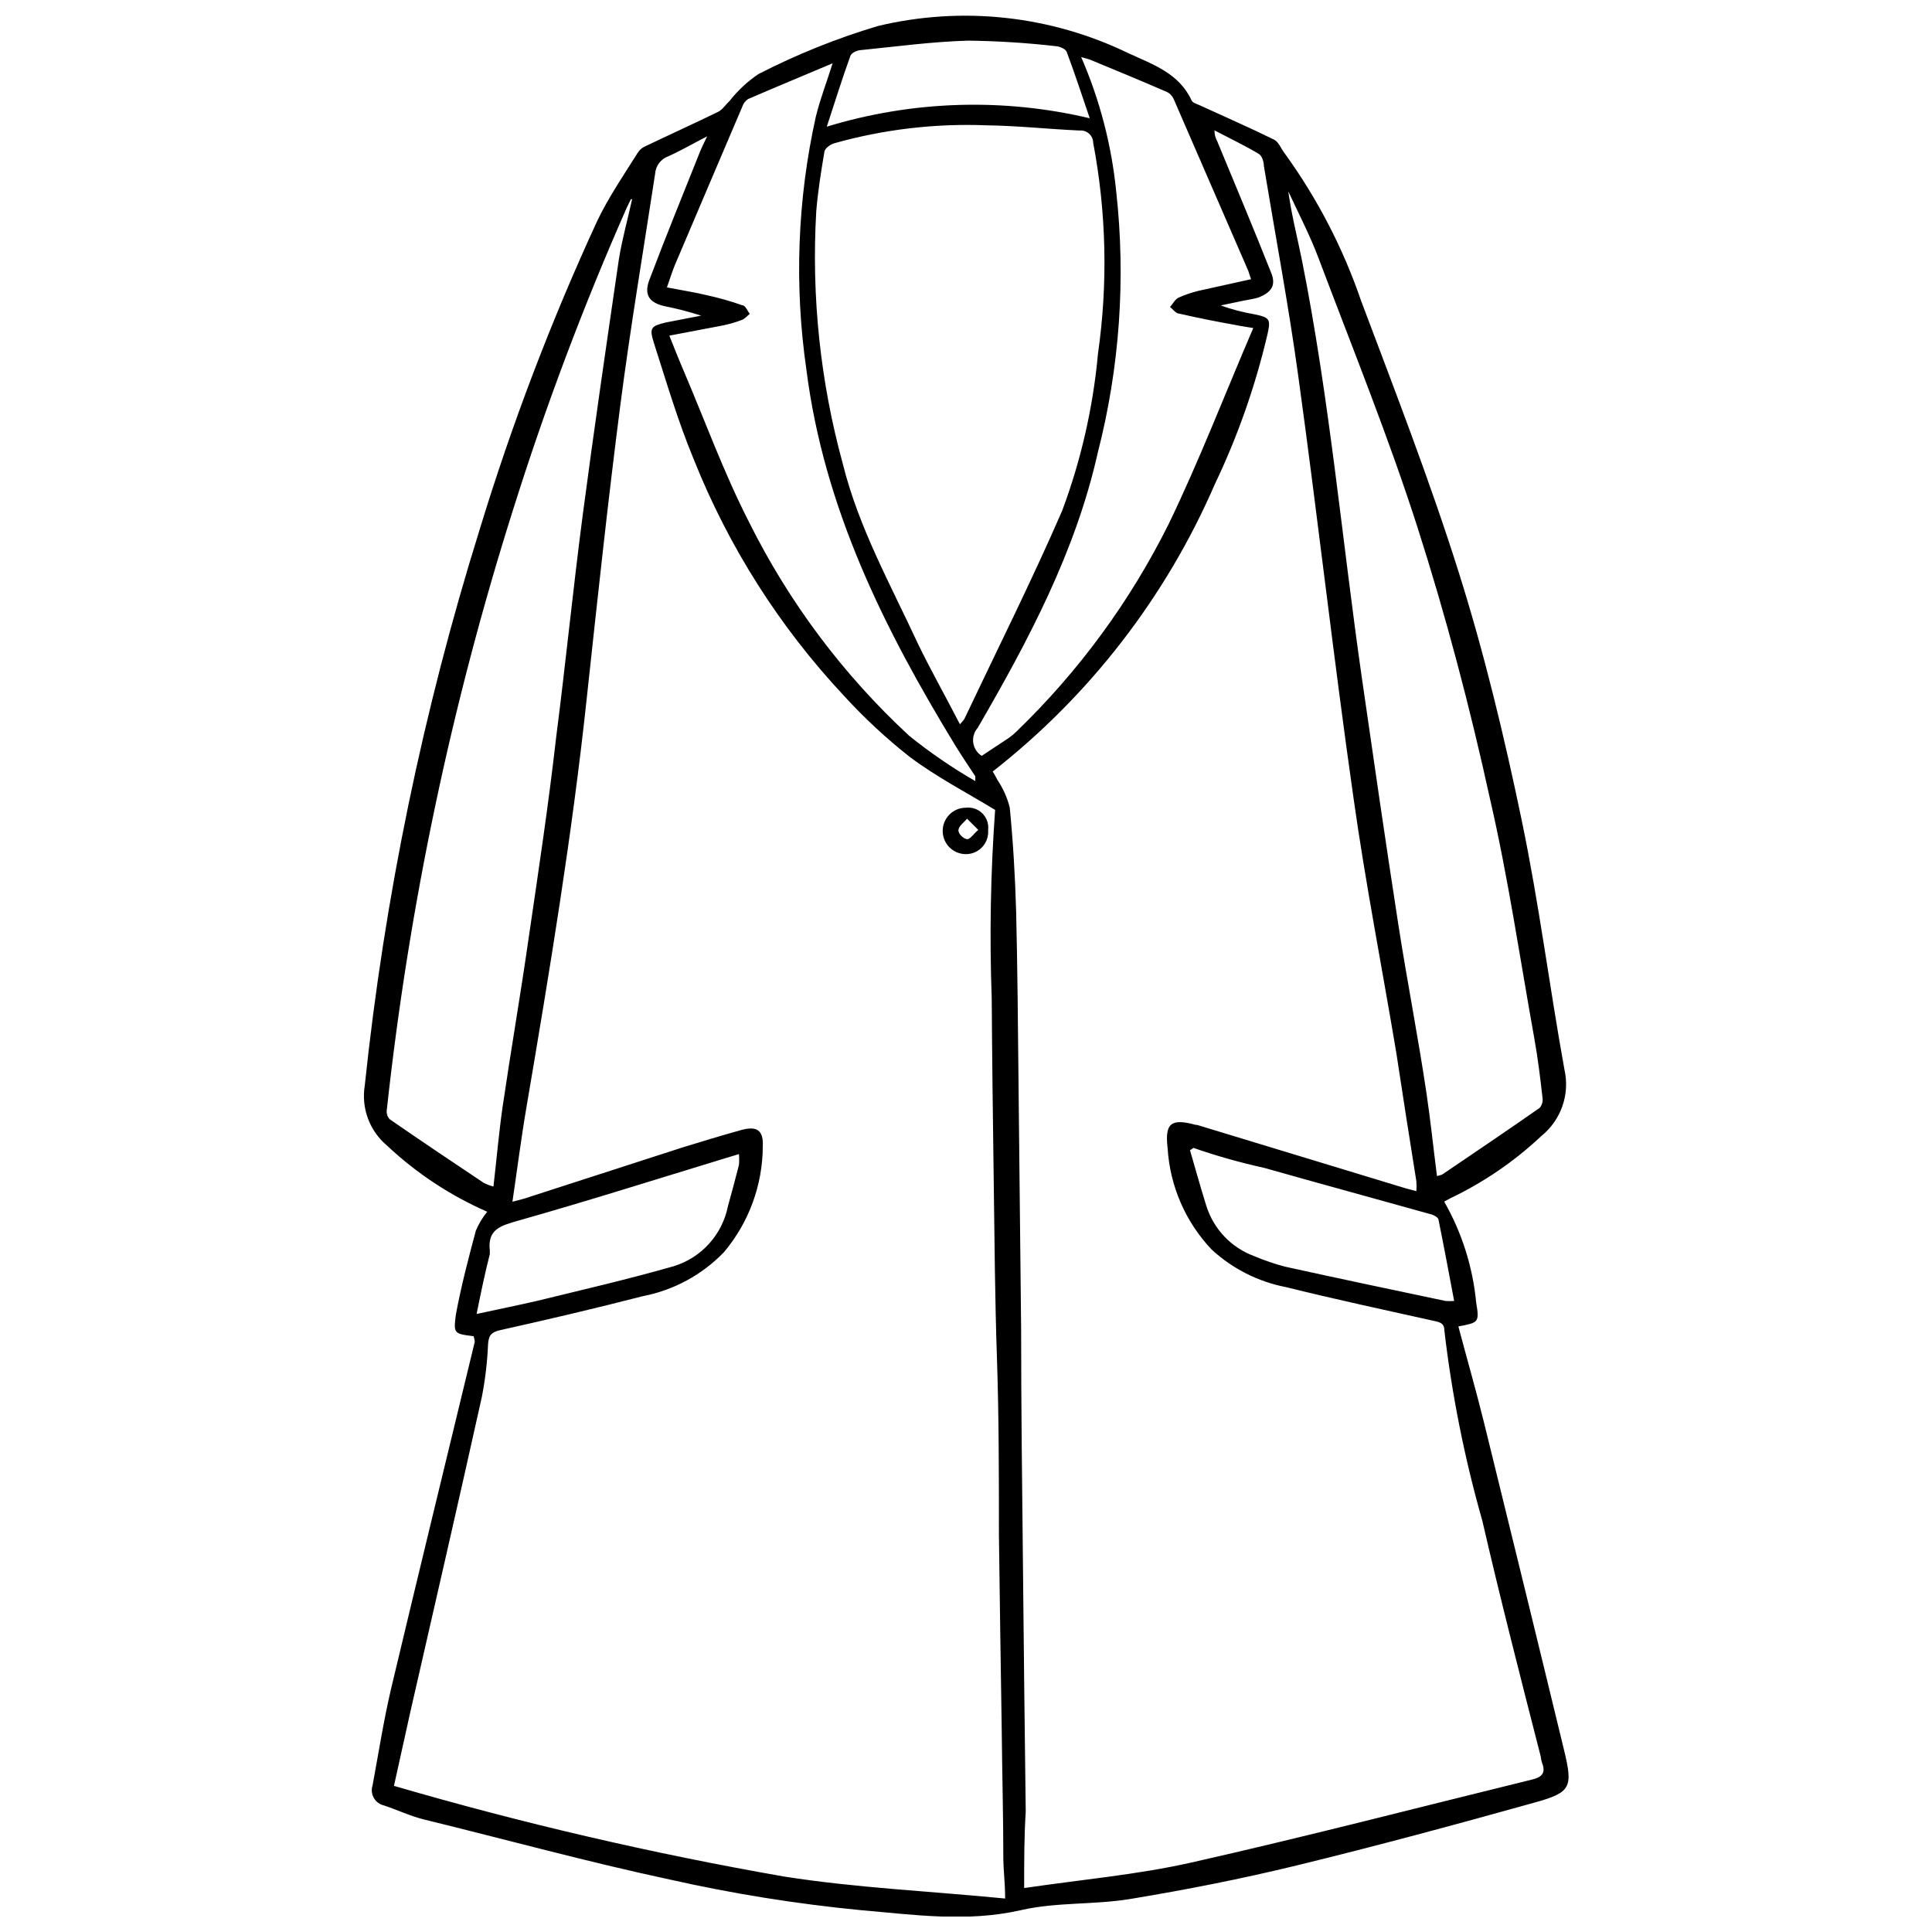 <?xml version="1.0" encoding="UTF-8"?>
<!-- Uploaded to: ICON Repo, www.svgrepo.com, Generator: ICON Repo Mixer Tools -->
<svg width="800px" height="800px" version="1.1" viewBox="144 144 512 512" xmlns="http://www.w3.org/2000/svg">
 <defs>
  <clipPath id="a">
   <path d="m240 148.09h320v503.81h-320z"/>
  </clipPath>
 </defs>
 <g clip-path="url(#a)">
  <path d="m269.51 498.11c-5.305-0.637-5.305-0.797-4.719-5.621 1.379-7.531 3.34-14.957 5.305-22.328h-0.004c0.766-1.812 1.785-3.508 3.023-5.039-9.773-4.277-18.742-10.195-26.516-17.5-4.644-3.887-6.902-9.93-5.938-15.91 5.254-49.934 15.434-99.23 30.387-147.16 8.543-28.062 18.996-55.512 31.289-82.148 2.969-6.152 6.894-11.934 10.605-17.82v0.004c0.41-0.688 0.996-1.258 1.695-1.645 6.523-3.129 13.098-6.098 19.621-9.281 1.219-0.582 2.066-1.961 3.129-2.969h0.004c2.148-2.727 4.707-5.106 7.582-7.055 10.125-5.199 20.707-9.461 31.609-12.727 22.332-5.371 45.84-2.824 66.5 7.211 6.469 2.969 13.418 5.305 16.707 12.516 0.266 0.582 1.324 0.902 2.066 1.219 6.574 3.023 13.258 5.941 19.727 9.121 1.273 0.582 1.91 2.441 2.863 3.66h0.004c8.652 11.953 15.48 25.125 20.258 39.086 8.961 23.812 18.242 47.73 25.828 71.805 6.84 21.637 12.145 43.805 16.758 65.973 4.613 22.168 7.316 43.965 11.297 65.922 0.734 3.223 0.551 6.59-0.539 9.711-1.086 3.125-3.035 5.879-5.613 7.949-7.109 6.688-15.215 12.234-24.023 16.438l-1.695 0.902h-0.004c4.703 8.223 7.594 17.352 8.488 26.781 0.902 5.305 0.582 5.305-4.719 6.312 2.281 8.59 4.719 17.078 6.84 25.668 7.106 28.902 14.211 57.859 21.215 86.812 2.332 9.703 1.75 11.031-7.797 13.684-20.895 5.832-41.895 11.508-63.004 16.652-14.582 3.555-29.379 6.469-44.176 8.91-9.598 1.59-19.621 0.797-29.008 2.969-14.426 3.289-28.637 1.168-42.426 0h-0.004c-17.016-1.648-33.914-4.359-50.594-8.113-21.848-4.668-43.434-10.605-65.125-15.91-3.66-0.902-7.106-2.547-10.605-3.711v-0.004c-1.141-0.242-2.125-0.957-2.711-1.969s-0.719-2.219-0.363-3.332c1.59-8.539 2.918-17.078 4.879-25.508 7.32-30.758 14.797-61.41 22.219-92.117v-0.004c-0.07-0.484-0.176-0.961-0.316-1.43zm140.86 149.02c0-4.031-0.426-7.16-0.477-10.289 0-11.453-0.316-22.965-0.426-34.418-0.266-17.184-0.531-34.418-0.742-51.602 0-15.91 0-31.395-0.531-47.094-0.531-15.699-0.637-31.184-0.848-46.773s-0.426-32.242-0.531-48.367v0.004c-0.602-16.656-0.301-33.332 0.902-49.957-7.582-4.613-15.59-8.75-22.699-14.105-6.207-4.894-12.008-10.289-17.34-16.121-17.07-18.227-30.582-39.488-39.828-62.688-4.191-10.078-7.266-20.578-10.605-30.973-1.219-3.926-0.688-4.348 3.289-5.305l9.277-1.797c-3.234-1.039-6.527-1.891-9.863-2.547-3.977-0.953-5.305-3.074-3.871-6.894 4.348-11.508 9.016-22.91 13.578-34.363 0.426-1.008 0.902-1.961 1.75-3.711-4.031 2.066-7.106 3.871-10.34 5.305l-0.004-0.004c-1.957 0.727-3.305 2.531-3.445 4.613-3.129 20.469-6.574 40.836-9.227 61.359-3.34 25.879-6.098 51.812-8.91 77.797-3.871 36.168-9.812 72.07-15.91 107.92-1.434 8.324-2.492 16.707-3.766 25.348l3.023-0.793 42-13.578c5.305-1.645 10.605-3.234 15.539-4.613 4.191-1.168 5.992 0 5.781 4.297-0.035 10.27-3.676 20.199-10.289 28.055-5.801 6.016-13.324 10.09-21.531 11.668-12.57 3.234-25.191 6.203-37.867 9.016-2.492 0.582-2.969 1.59-3.129 3.871h0.004c-0.203 4.648-0.754 9.273-1.645 13.84-6.207 27.949-12.625 55.789-18.988 83.633-1.434 6.469-2.863 12.992-4.297 19.41h0.004c33.98 9.91 68.488 17.93 103.36 24.023 19.199 3.023 38.715 3.871 58.602 5.832zm5.305-2.812c15.062-2.227 29.75-3.5 44.07-6.734 30.121-6.789 60.086-14.582 90.156-21.957 2.547-0.582 3.871-1.645 2.758-4.453-0.266-0.688-0.266-1.484-0.477-2.176-5.305-20.734-10.605-41.367-15.379-62.102l-0.004 0.004c-4.684-16.461-8.035-33.273-10.023-50.273 0-1.91-1.113-2.227-2.652-2.547-13.098-2.918-26.199-5.727-39.242-8.961-7.394-1.418-14.246-4.871-19.781-9.973-6.918-7.297-11.051-16.797-11.668-26.832-0.797-6.684 0.902-8.008 7.477-6.203h0.316l55.312 16.812 2.812 0.742v-0.004c0.066-0.863 0.066-1.734 0-2.598-1.805-11.348-3.606-22.699-5.305-33.992-3.766-22.539-8.168-44.973-11.348-67.562-5.305-37.121-9.492-74.562-14.637-111.79-2.547-18.613-6.047-37.121-9.121-55.738 0-1.113-0.531-2.703-1.324-3.184-3.816-2.281-7.848-4.191-11.773-6.258-0.008 1.02 0.25 2.023 0.742 2.918 4.773 11.562 9.652 23.121 14.266 34.789 1.434 3.445 0 5.305-3.445 6.629-1.273 0.371-2.547 0.531-3.816 0.797l-6.098 1.273-0.004-0.004c2.875 1.035 5.84 1.816 8.855 2.332 4.137 0.848 4.453 1.273 3.555 5.305h-0.004c-3.203 13.707-7.879 27.023-13.945 39.723-12.961 29.898-33.199 56.078-58.867 76.152 0.371 0.637 0.848 1.434 1.273 2.281 1.488 2.219 2.582 4.676 3.234 7.266 0.902 9.176 1.434 18.348 1.695 27.523 0.371 15.219 0.477 30.492 0.637 45.766 0.246 21.637 0.477 43.293 0.688 64.965 0 20.684 0.266 41.312 0.477 61.996 0.211 21.992 0.461 43.965 0.742 65.918-0.418 6.527-0.418 12.68-0.418 20.156zm-17.289-308.38c0.418-0.434 0.805-0.895 1.164-1.379 8.699-18.348 17.82-36.539 25.934-55.207 5-13.391 8.191-27.391 9.492-41.629 2.656-18.574 2.227-37.461-1.273-55.895-0.008-0.922-0.406-1.797-1.09-2.41-0.688-0.617-1.598-0.914-2.516-0.828-8.219-0.371-16.441-1.273-24.66-1.379-13.637-0.539-27.273 1.07-40.41 4.773-1.008 0.316-2.441 1.324-2.547 2.227-0.902 5.305-1.75 10.605-2.176 15.91h0.004c-1.297 22.512 1.086 45.082 7.051 66.824 4.191 16.863 12.57 31.82 19.941 47.73 3.394 6.996 7.211 13.734 11.086 21.262zm-86.871-139.16h-0.316l-1.113 2.281c-11.512 26.098-21.57 52.812-30.121 80.027-16.383 51.797-27.594 105.09-33.465 159.1-0.125 0.891 0.168 1.793 0.797 2.438 8.27 5.727 16.598 11.297 24.922 16.863 0.816 0.406 1.668 0.727 2.547 0.957 0.848-7.266 1.434-14.211 2.441-21.215 2.176-14.797 4.719-29.484 6.84-44.281 2.598-17.766 5.305-35.586 7.32-53.402 2.547-19.781 4.508-39.617 7.106-59.398 2.969-22.484 6.258-45.023 9.547-67.512 0.848-5.25 2.332-10.5 3.496-15.855zm213.3 258.91c0.742-0.266 1.219-0.266 1.539-0.531 8.59-5.832 17.184-11.613 25.668-17.555h-0.004c0.664-0.773 0.938-1.809 0.742-2.809-0.582-5.305-1.219-10.34-2.121-15.434-3.816-21.215-6.949-42.746-11.773-63.641-5.305-24.234-11.668-48.418-19.25-72.07-7.582-23.652-17.234-47.516-26.145-71.117-2.281-6.098-5.305-11.879-8.062-17.82 0.848 6.203 2.387 12.145 3.606 18.191 7.32 36.645 10.605 73.926 15.91 110.89 3.129 21.691 6.258 43.328 9.598 64.91 2.332 15.113 5.305 30.121 7.531 45.184 1.062 7.164 1.805 14.375 2.762 21.801zm-122.35-104.69v-1.273c-1.75-2.703-3.555-5.305-5.305-8.168-18.879-30.969-34.789-62.895-39.457-99.594-3.234-22.309-2.391-45.023 2.496-67.031 1.168-4.773 2.969-9.387 4.453-14.16-7.582 3.234-15.008 6.258-22.434 9.492-0.695 0.473-1.219 1.16-1.484 1.961-5.992 14-11.934 28.055-17.926 42.109-0.742 1.805-1.324 3.766-2.066 5.832 3.871 0.742 7.266 1.273 10.605 2.066v0.004c3.164 0.688 6.281 1.574 9.332 2.652 0.848 0 1.379 1.484 2.016 2.281-0.742 0.582-1.324 1.379-2.176 1.645l0.004-0.004c-1.605 0.605-3.254 1.086-4.934 1.434l-14.211 2.703c1.324 3.289 2.547 6.418 3.871 9.492 5.676 13.312 10.605 26.941 17.234 39.879v0.004c10.594 21.293 24.969 40.484 42.426 56.637 5.531 4.465 11.398 8.488 17.555 12.039zm73.66-120.07c-2.121-0.371-3.234-0.477-4.402-0.742-5.305-0.953-10.184-1.91-15.219-3.074-0.902 0-1.645-1.168-2.441-1.75 0.742-0.848 1.324-2.016 2.281-2.492 1.711-0.762 3.484-1.367 5.305-1.805l13.895-3.074c-0.371-1.008-0.531-1.645-0.742-2.227-6.574-15.168-13.168-30.352-19.781-45.555v-0.004c-0.348-0.773-0.945-1.41-1.695-1.801-6.734-2.918-13.523-5.727-20.312-8.539-0.637-0.266-1.324-0.371-2.492-0.742 4.922 11.309 8.051 23.312 9.281 35.586 2.578 23.191 0.922 46.656-4.879 69.258-5.887 26.25-18.402 49.797-31.82 72.918v0.004c-0.953 1.082-1.387 2.527-1.18 3.957 0.203 1.426 1.02 2.695 2.238 3.465l7.211-4.773 0.004 0.004c0.719-0.508 1.391-1.078 2.016-1.699 16.496-15.91 30.145-34.527 40.355-55.047 8.062-16.707 14.691-33.941 22.379-51.867zm-205.82 261.29c5.57-1.219 10.605-2.227 15.91-3.445 12.145-2.969 24.344-5.781 36.379-9.227v-0.004c3.598-1.113 6.832-3.18 9.352-5.981 2.519-2.801 4.238-6.231 4.969-9.93 1.008-3.66 2.016-7.32 2.918-10.926l-0.004 0.004c0.086-0.953 0.086-1.914 0-2.867l-3.66 1.113c-18.297 5.57-36.488 11.348-54.891 16.547-4.562 1.324-8.113 2.227-7.477 7.902v0.953c-1.324 5.199-2.383 10.344-3.496 15.859zm189.96-44.016-0.902 0.637c1.434 4.934 2.812 9.863 4.348 14.797l0.004-0.004c1.945 6.141 6.625 11.035 12.672 13.258 2.684 1.145 5.449 2.082 8.273 2.812 14.16 3.129 28.371 6.098 42.426 9.07v-0.004c0.762 0.055 1.523 0.055 2.281 0-1.379-7.32-2.703-14.426-4.137-21.477 0-0.582-1.113-1.219-1.805-1.434-14.797-4.137-29.594-8.168-44.387-12.355-6.258-1.379-12.516-3.129-18.773-5.301zm-27.469-272.86c-2.121-6.203-3.977-11.934-6.098-17.555-0.266-0.797-1.75-1.434-2.758-1.539l-0.004 0.004c-7.746-0.891-15.535-1.387-23.332-1.484-9.441 0.266-18.879 1.539-28.32 2.492-1.062 0-2.652 0.742-2.918 1.539-2.176 5.992-4.082 12.145-6.258 18.773v-0.004c22.621-6.906 46.672-7.676 69.688-2.227z"/>
 </g>
 <path d="m405.86 363.99c0.133 1.645-0.43 3.266-1.547 4.477-1.117 1.207-2.691 1.895-4.34 1.887-3.398 0-6.152-2.754-6.152-6.148 0-3.398 2.754-6.152 6.152-6.152 1.621-0.195 3.242 0.371 4.391 1.531 1.152 1.16 1.703 2.785 1.496 4.406zm-2.547 0-3.023-3.023c-0.797 0.953-2.121 1.855-2.281 2.918-0.16 1.062 1.273 2.332 2.176 2.492s1.75-1.379 3.129-2.492z"/>
</svg>